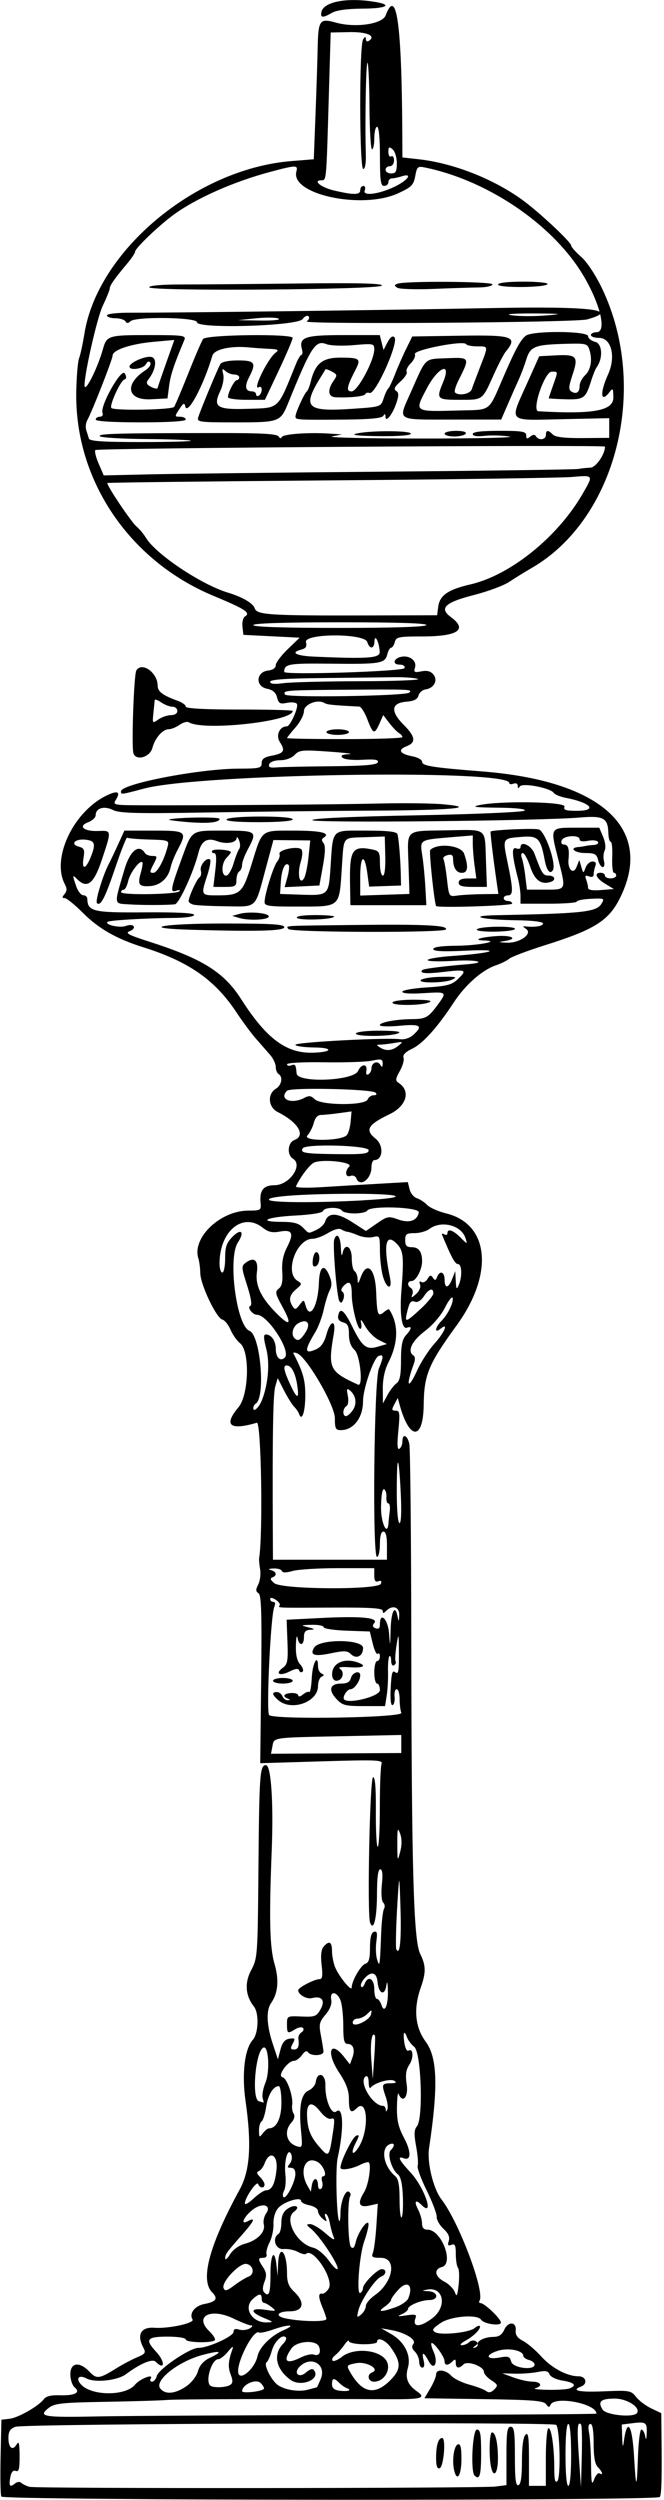 <?xml version="1.0" encoding="UTF-8"?>
<svg version="1.1" viewBox="0 0 221.25 832.5" xmlns="http://www.w3.org/2000/svg">
<path d="m0.419 831.3c-0.263-0.68-0.359-6.7-0.214-13.38l0.264-12.14 2.717-0.31c2.912-0.332 9.739-4.246 11.448-6.563 0.685-0.928 2.445-1.361 5.156-1.268 5.133 0.177 7.186-0.871 5.098-2.604-0.798-0.662-1.451-2.629-1.451-4.37 0-3.956 3.052-4.365 6.379-0.856 2.385 2.515 3.268 2.399 9.024-1.189 2.027-1.263 5.095-2.885 6.818-3.606 2.746-1.147 3.008-1.544 2.117-3.209-2.297-4.292-0.838-6.966 3.622-6.639 4.783 0.351 13.515-1.545 12.758-2.77-1.214-1.964 0.733-4.539 3.876-5.129 4.005-0.751 4.744-1.815 2.688-3.872-4.111-4.111-1.048-15.574 9.179-34.34 3.422-6.28 3.985-14.927 1.916-29.42-1.288-9.016-0.302-17.335 2.41-20.333 1.911-2.112 2.147-8.886 0.386-11.104-2.831-3.567-3.164-7.885-0.933-12.081 2.139-4.023 2.19-4.734 2.439-34.099 0.265-31.253 0.48-34.209 2.495-34.209 1.726 0 2.561 12.415 1.922 28.594-0.896 22.712-0.664 32.074 0.93 37.559 1.568 5.394 1.199 9.715-1.115 13.041-1.722 2.476-1.528 7.357 0.542 13.62l1.704 5.156 0.867-3.281c0.624-2.363 1.462-3.368 2.994-3.59 1.889-0.275 2.01-0.091 1.083 1.641-0.846 1.581-0.771 1.95 0.396 1.95 1.413 0 1.842-1.058 1.478-3.65-0.101-0.719 0.364-1.645 1.034-2.058 0.669-0.414 0.893-1.075 0.498-1.471-0.395-0.395-1.538-0.207-2.538 0.418-2.569 1.604-2.783 1.478-2.783-1.646 0-2.753 0.051-2.78 4.859-2.578 4.431 0.186 4.989-0.025 6.328-2.397 1.669-2.956 0.417-4.592-2.858-3.735-1.755 0.459-4.579-1.154-4.579-2.615 0-0.9 5.398-3.704 7.131-3.704 0.91 0 1.078-1.181 0.665-4.671-0.369-3.115-0.16-5.145 0.628-6.094 1.811-2.182 2.826-1.704 2.826 1.329 0 1.513 0.434 3.892 0.964 5.287 1.142 3.004 5.599 8.529 5.599 6.941 0-2.165 3.021-7.419 4.544-7.902 1.179-0.374 1.55-1.653 1.55-5.345 0-3.325 0.413-4.992 1.312-5.293 1.027-0.344 1.203 0.352 0.811 3.201-0.275 2.002-0.169 4.695 0.236 5.984 0.875 2.788 0.954 2.29 1.36-8.573 0.147-3.942 0.579-7.67 0.959-8.285 0.38-0.615 0.257-1.552-0.273-2.082-0.561-0.561-0.747-3.074-0.443-6.012 0.357-3.458 0.184-5.048-0.548-5.048-0.717 0-1.073 2.697-1.083 8.203-0.014 8.068-1.113 12.648-2.296 9.566-1.017-2.651-0.097-48.062 0.982-48.421 0.695-0.231 0.991 3.363 0.938 11.406-0.043 6.459 0.239 11.744 0.625 11.745 0.387 5.3e-4 0.703-5.871 0.703-13.047 0-7.177 0.257-13.718 0.571-14.537 0.515-1.343-1.433-1.428-19.926-0.872l-20.497 0.616 0.312-27.932c0.245-21.978 0.055-28.09-0.89-28.675-0.946-0.585-0.965-1.206-0.091-2.913 0.611-1.194 0.896-3.436 0.632-4.983-0.263-1.547-0.412-3.234-0.33-3.75 1.318-8.331 0.689-45.551-0.763-45.124-9.036 2.659-11.177 0.862-6.127-5.14 3.482-4.139 3.86-18.654 0.554-21.307-1.065-0.855-2.509-2.9-3.208-4.545s-1.933-3.164-2.744-3.376c-1.992-0.521-7.266-11.636-7.323-15.431-0.025-1.677-0.314-3.895-0.642-4.929-2.167-6.829 7.253-15.864 16.587-15.908 4.228-0.02 4.387-0.119 4.145-2.599-0.403-4.128 0.961-5.859 4.616-5.859 4.992 0 9.659-6.682 6.173-8.837-2.077-1.284-1.766-5.356 0.474-6.207 3.905-1.485 1.281-5.914-5.508-9.299-3.192-1.592-3.588-5.947-0.703-7.749 1.987-1.241 2.505-3.97 0.938-4.939-0.516-0.319-0.938-1.398-0.938-2.399s-0.825-2.769-1.833-3.929c-1.008-1.16-3.132-3.586-4.719-5.391s-4.557-5.812-6.601-8.906c-7.063-10.694-15.887-16.849-30.909-21.557-8.912-2.793-14.863-6.165-20.07-11.373-2.771-2.771-5.558-5.038-6.193-5.038-0.897 0-0.905-0.3-0.037-1.346 0.813-0.98 0.845-1.856 0.115-3.22-4.498-8.404 2.485-23.705 13.385-29.329 4.008-2.068 5.349-1.651 3.616 1.125-1.107 1.773-0.831 1.834 8.473 1.871 20.395 0.082 65.589-0.254 79.461-0.59 7.992-0.194 17.484-0.079 21.094 0.255 12.295 1.137 2.452 2.004-24.139 2.125-14.052 0.064-38.531 0.338-54.399 0.608-23.796 0.406-29.318 0.258-31.522-0.841-2.934-1.464-5.722-0.608-5.722 1.756 0 0.761-1.123 1.81-2.496 2.332-3.52 1.338-1.458 3.107 3.401 2.916 4.469-0.175 4.453-0.311 1.125 9.682-2.639 7.922-4.883 9.669-8.181 6.37-1.619-1.619-1.646-1.412-0.319 2.396 0.566 1.624 1.621 2.952 2.344 2.952s1.328 0.527 1.344 1.172c0.108 4.234 1.867 4.65 19.128 4.524 10.713-0.078 16.468 0.216 16.468 0.842 0 0.564-2.809 0.984-6.797 1.016-9.691 0.077-21.544 0.787-22.081 1.324-0.966 0.966 4.137 2.094 6.11 1.351 1.227-0.462 2.306-0.41 2.638 0.128 0.309 0.5-0.322 1.237-1.403 1.636-1.56 0.577-0.269 1.27 6.268 3.362 18.109 5.797 25.14 10.183 30.991 19.333 8.303 12.984 14.904 17.939 23.648 17.751 6.66-0.143 7.278-1.679 0.703-1.748-3.481-0.036-6.328-0.442-6.328-0.903 0-0.848 30.257-2.454 34.83-1.849 1.507 0.199 3.262-0.372 4.453-1.45 3.368-3.048 2.415-3.675-4.596-3.023-3.609 0.335-6.562 0.24-6.562-0.211 0-0.961 5.431-1.973 10.781-2.008 4.466-0.029 5.378-0.536 8.442-4.689 3.25-4.405 3.191-4.455-4.692-3.949-4.322 0.277-7.031 0.093-7.031-0.477 0-0.511 3.617-1.154 8.037-1.43 6.66-0.416 8.427-0.868 10.312-2.639 3.369-3.165 2.921-3.424-4.412-2.548-6.095 0.728-8.412 0.525-7.252-0.636 0.402-0.402 7.33-1.288 14.671-1.874 7.412-0.593 3.566-1.644-4.247-1.161-4.769 0.295-8.672 0.18-8.672-0.256 0-0.436 3.691-1.053 8.203-1.371 13.636-0.961 17.369-2.365 4.688-1.763-7.816 0.371-11.016 0.218-11.016-0.527 0-0.685 2.69-1.073 7.734-1.116 7.18-0.061 15.161-1.57 9.219-1.743-4.023-0.117-1.406-1.07 4.023-1.465 5.322-0.388 7.473 0.942 2.695 1.665-2.14 0.324-1.998 0.414 0.834 0.531 4.275 0.176 8.697-2.964 6.432-4.567-1.25-0.885-1.25-0.979 0-0.845 3.099 0.331 5.625-0.122 5.625-1.01 0-0.549-3.59-0.983-8.672-1.048-11.677-0.149-17.067-1.488-6.797-1.688 28.738-0.56 33.235-1.047 34.925-3.783 1.126-1.823 0.98-1.893-3.509-1.675-2.576 0.125-4.687 0.543-4.691 0.93-4e-3 0.387-4.226 0.703-9.382 0.703h-9.375l-6e-3 -2.578c-3e-3 -1.418-0.386-4.055-0.852-5.859-2-7.753-2.175-10.597-0.615-9.999 0.81 0.311 1.472 0.156 1.472-0.343 0-2.346 3.603-0.692 4.659 2.139 2.522 6.759 2.849 7.266 4.696 7.266 2.06 0 2.597 1.485 0.759 2.098-3.211 1.07-5.369-0.505-6.866-5.011-0.837-2.522-1.956-4.586-2.485-4.586-0.534 0-0.679 0.731-0.327 1.641 0.35 0.902 0.875 3.644 1.168 6.094l0.533 4.453h5.908c7.349 0 7.189 0.363 4.513-10.182-2.72-10.718-2.884-10.443 6.246-10.443h7.442l1.278 3.047c0.746 1.778 0.962 3.667 0.52 4.536-0.417 0.819-0.52 2.401-0.229 3.516s0.105 2.027-0.415 2.027c-0.52 0-1.21-1.055-1.533-2.344-0.504-2.009-1.121-2.344-4.32-2.344-3.459 0-5.478-1.73-2.326-1.992 0.773-0.065 1.828-0.223 2.344-0.352 0.516-0.129 1.806-0.287 2.868-0.352 1.062-0.065 1.678-0.525 1.37-1.024-0.308-0.499-1.81-0.657-3.337-0.352-1.76 0.352-2.776 0.169-2.776-0.499 0-1.594-5.338-1.279-5.964 0.352-0.329 0.857-2e-3 1.406 0.837 1.406 1.331 0 1.771 1.513 1.429 4.905-0.338 3.343 1.585 5.225 2.652 2.595l0.951-2.344 0.669 2.275c0.667 2.268 0.671 2.269 1.424 0.234 0.415-1.122 1.446-2.04 2.292-2.04 1.016 0 1.344 0.502 0.968 1.483-0.313 0.816-0.569 2.068-0.569 2.783 0 0.83-0.567 1.083-1.569 0.698-1.21-0.464-1.424-0.225-0.938 1.044 0.347 0.905 0.632 2.142 0.632 2.748 0 0.734 1.437 0.988 4.301 0.76l4.301-0.342-2.895-1.76c-3.082-1.875-3.809-3.663-1.488-3.663 0.773 0 1.406 0.422 1.406 0.938 0 0.516 0.844 0.938 1.875 0.938s1.875-0.422 1.875-0.938c0-0.516-0.342-0.938-0.76-0.938-0.418 0-0.668-2.32-0.556-5.156 0.113-2.836-0.114-5.156-0.503-5.156s-0.745-1.295-0.79-2.877c-0.145-5.086-1.599-5.876-9.558-5.197-13.215 1.127-89.083 1.865-89.083 0.866 0-0.599 12.653-1.182 34.922-1.609 19.543-0.375 35.314-1.057 35.812-1.551 0.557-0.551-2.784-0.922-8.906-0.989-7.76-0.085-9.017-0.269-6.047-0.883 7.168-1.483 28.87-1.081 28.255 0.523-0.435 1.134 0.363 1.406 4.118 1.406 7.058 0 4.716-2.687-3.787-4.344-1.801-0.351-3.567-1.086-3.925-1.633-1.081-1.652-10.463-3.435-11.284-2.144-0.494 0.777-0.697 0.725-0.708-0.183-8e-3 -0.743-0.599-1.048-1.421-0.733-0.773 0.297-1.406 0.194-1.406-0.228 0-4.665-102.95-3.106-121.62 1.842-7.843 2.079-7.752 2.067-7.752 0.935 0-2.485 26.098-7.523 39.141-7.556 7.043-0.018 7.734-0.183 7.734-1.852 0-1.353 0.861-1.994 3.292-2.45 4.129-0.775 4.67-1.641 2.803-4.492-1.484-2.265-0.168-5.288 2.304-5.288 1.119 0 3.984-6.428 3.334-7.48-0.305-0.493-1.783-0.651-3.285-0.35-2.344 0.469-2.815 0.213-3.321-1.804-0.415-1.653-1.421-2.516-3.39-2.91-3.921-0.784-3.624-5.574 0.374-6.034 1.605-0.185 2.578-0.858 2.578-1.785 0-0.818 1.793-3.216 3.984-5.328l3.984-3.84-18.75-0.938-0.309-2.711c-0.17-1.491 0.2-3.026 0.823-3.411 2.008-1.241 0.228-2.405-10.556-6.903-27.992-11.676-46.075-38.453-45.65-67.6 0.075-5.156 0.501-10.335 0.947-11.508 0.446-1.173 1.248-4.874 1.784-8.225 4.438-27.602 37.085-54.834 68.918-57.414l7.5-0.608 0.576-15c0.317-8.25 0.64-18.164 0.717-22.031 0.188-9.342 0.651-9.993 6.043-8.483 6.52 1.826 15.495 0.53 16.608-2.397 3.662-9.633 5.38 2.774 5.554 40.11l0.034 7.198 5.391 0.598c11.477 1.272 24.705 6.437 34.453 13.45 5.499 3.957 16.406 14.146 16.406 15.327 0 0.45 1.493 2.128 3.317 3.73 1.949 1.711 4.816 6.049 6.952 10.518 15.811 33.081 4.831 76.733-23.409 93.065-2.312 1.337-5.693 3.426-7.514 4.643s-7.048 3.167-11.617 4.336c-9.846 2.519-11.859 4.43-7.808 7.413 5.674 4.178 2.301 6.43-9.636 6.43-7.798 0-8.632 0.172-9.077 1.875-0.27 1.031-0.817 1.875-1.217 1.875-0.4 0-0.979 1.004-1.287 2.232-0.761 3.033-2.279 3.28-18.924 3.09-14.07-0.161-15.407 0.077-15.407 2.742 0 1.105 39.707-0.151 40.079-1.267 0.232-0.697-0.433-1.172-1.641-1.172-2.649 0-1.948-2.243 0.828-2.65 2.752-0.404 4.983 1.524 4.29 3.708-0.47 1.481-0.161 1.653 2.141 1.193 1.869-0.374 3.087-0.06 3.99 1.028 1.608 1.938 0.254 4.553-2.576 4.977-1.055 0.158-2.125 1.079-2.378 2.047-0.33 1.263-1.481 1.843-4.08 2.057-5.029 0.413-5.341 3.201-0.861 7.681 3.95 3.95 4.207 5.925 0.935 7.169-3.04 1.156-2.221 2.543 1.964 3.328 1.787 0.335 3.248 1.156 3.248 1.823 0 1.367 3.313 1.897 20.156 3.228 38.85 3.07 56.447 18.439 46.498 40.613-3.969 8.847-8.324 11.764-25.764 17.261-5.732 1.807-11.055 3.817-11.829 4.466-0.773 0.65-2.773 1.639-4.443 2.199-4.564 1.53-10.204 6.483-14.027 12.317-5.513 8.413-10.35 13.789-13.94 15.493-2.2 1.044-3.178 2.055-2.84 2.935 0.283 0.739-0.269 2.74-1.229 4.448-1.479 2.633-1.542 3.236-0.412 3.97 4.122 2.678 2.676 7.691-3.01 10.43-7.295 3.514-8.289 5.25-4.662 8.145 2.782 2.22 2.495 7.135-0.417 7.135-0.527 0-0.958 1.085-0.958 2.411 0 3.906-3.852 6.744-5.021 3.699-0.304-0.791-1.155-1.152-1.975-0.837-1.68 0.645-1.975-1.551-0.419-3.108 1.55-1.55-9.616-2.669-11.969-1.199-1.521 0.95-4.447 4.898-5.782 7.802-0.202 0.439 3.585 0.553 8.415 0.251s13.299-0.805 18.82-1.121l10.038-0.573 0.602 2.398c0.331 1.319 1.418 2.657 2.415 2.973 0.997 0.317 2.538 1.324 3.422 2.239 0.885 0.915 3.718 2.177 6.296 2.806 14.451 3.524 16.028 20.136 3.542 37.303-9.392 12.913-10.859 16.453-10.981 26.503-0.144 11.843-4.738 11.853-7.996 0.016l-0.645-2.344-1.133 2.109c-0.965 1.797-0.902 2.109 0.427 2.109 1.371 0 1.481 0.81 0.904 6.659-0.458 4.644-0.352 6.471 0.348 6.038 0.552-0.341 1.004-1.439 1.004-2.44 0-2.756 1.648-2.177 2.304 0.811 0.318 1.447 0.612 30.661 0.654 64.922 0.094 76.856 0.762 100.47 2.965 104.89 1.943 3.896 1.978 6.19 0.171 11.311-2.448 6.938-1.88 13.14 1.641 17.906 3.93 5.321 4.237 14.842 1.144 35.531-0.715 4.784 1.401 13.487 4.145 17.043 5.824 7.549 14.532 30.712 12.676 33.716-0.273 0.442-0.126 0.804 0.327 0.804 1.329 0 6.787 5.216 6.787 6.486 0 1.292-5.692 0.469-6.603-0.955-1.219-1.904-10.147-1.171-13.47 1.106-2.728 1.869-3.026 2.384-1.786 3.078 1.933 1.082 11.276 0.115 13.04-1.35 0.75-0.623 1.53-0.966 1.734-0.763 0.699 0.699-1.826 3.352-4.633 4.867-1.547 0.835-2.159 1.535-1.359 1.556 0.799 0.021 1.923-0.432 2.496-1.006 0.574-0.574 1.547-0.732 2.163-0.352 0.846 0.523 0.808 0.91-0.153 1.583-0.865 0.606-0.897 0.794-0.1 0.586 0.645-0.168 1.066-0.638 0.938-1.043-0.375-1.18 2.355-2.514 5.176-2.53 1.865-0.01 2.905-0.687 3.683-2.395 1.322-2.902 4.131-2.686 3.811 0.293-0.153 1.428 0.582 2.469 2.414 3.417 1.449 0.749 4.175 3.067 6.058 5.151 3.556 3.936 8.647 6.645 12.488 6.645 2.501 0 3.112 2.533 0.823 3.411-3.517 1.349-0.682 1.948 7.577 1.599 8.588-0.363 9.061-0.28 10.756 1.874 0.975 1.24 3.261 2.96 5.08 3.823l3.307 1.569 0.085 8.159c0.147 14.124-7e-3 19.174-0.601 19.77-1.302 1.303-218.88 1.152-219.38-0.152zm164.82-3.281 3.516-0.448v-9.724c0-8.018 0.247-9.724 1.406-9.724 1.161 0 1.406 1.727 1.406 9.922 0 7.521 0.284 9.827 1.172 9.531 0.809-0.27 1.172-2.745 1.172-7.998 0-4.834 0.427-8.035 1.172-8.781 0.938-0.94 1.172 0.643 1.172 7.919v9.094h5.625v-9.32c0-5.126 0.366-9.546 0.813-9.822 0.981-0.606 2 6.202 2 13.366 0 3.8 0.28 4.933 1.034 4.179 1.186-1.186 0.838-17.472-0.4-18.708-1.09-1.07-177.34-0.45-180.22 0.64-1.726 0.66-2.297 1.57-2.297 3.66 0 3.357 1.398 4.489 2.726 2.208 0.744-1.279 0.973-0.398 0.995 3.831 0.022 4.323-0.25 5.384-1.281 4.988-0.865-0.332-1.473 0.35-1.792 2.009-0.58 3.018-0.181 3.6 1.508 2.199 0.732-0.607 1.629-0.702 2.132-0.225 0.478 0.453 1.712 1.047 2.743 1.32 2.322 0.614 150.53 0.514 155.39-0.105zm-13.87-5.197c-0.832-3.315-0.134-8.403 1.214-8.846 0.843-0.277 1.172 1.071 1.172 4.794 0 5.453-1.426 7.875-2.385 4.051zm6.76 1.551c-1.397-1.397-0.687-15.312 0.781-15.312 1.14 0 1.406 1.51 1.406 7.969 0 7.314-0.509 9.022-2.188 7.344zm5.588-2.432c-0.87-3.23-0.7-11.94 0.23-11.94 1.165 0 1.956 3.46 1.972 8.617 0.014 4.752-1.3 6.728-2.212 3.326zm-18.41-3.35c0-4.278 0.735-6.717 2.024-6.717 1.336 0 0.522 9.63-0.852 10.083-0.807 0.266-1.172-0.783-1.172-3.365zm45-1.092c0-6.25-0.369-10.312-0.938-10.312s-0.938 4.062-0.938 10.312c0 6.25 0.369 10.312 0.938 10.312s0.938-4.062 0.938-10.312zm3.314-10.123c-1.232-1.232-1.394 1.112-0.737 10.671l0.704 10.234 0.267-10.201c0.147-5.611 0.042-10.427-0.234-10.703zm6.141 16.267c1.357 0.839 0.997-0.512-0.549-2.058-0.979-0.979-1.406-3.378-1.406-7.902 0-4.186-0.375-6.495-1.055-6.495-0.681 0-0.847 1.037-0.469 2.93 0.322 1.611 0.619 6.357 0.66 10.547 0.061 6.252 0.243 7.154 1.018 5.033 0.519-1.421 1.329-2.345 1.801-2.054zm13.951-14.581c0.461 0 1.021 0.949 1.245 2.109 0.3 1.555 0.44 1.323 0.534-0.882 0.154-3.606-0.275-3.904-4.794-3.338l-3.516 0.441 0.14 4.351c0.097 3.016 0.254 3.488 0.509 1.538 1.105-8.432 2.807-6.111 3.438 4.688 0.653 11.172 0.931 11.222 1.299 0.234 0.169-5.027 0.684-9.141 1.145-9.141zm-89.266-4.853c40.863-0.066 74.297-0.267 74.297-0.446 0-3.367-14.051-6.03-15.319-2.904-0.358 0.881-0.717 0.823-1.449-0.234-0.802-1.159-4.458-1.457-20.758-1.694l-19.784-0.288 1.936-3.282c1.065-1.805 1.936-3.89 1.936-4.634 0-1.931 3.17-1.672 5.058 0.414 0.879 0.971 3.581 2.303 6.005 2.958 2.423 0.655 4.955 1.617 5.625 2.138 0.856 0.664 1.656 0.509 2.686-0.522 1.332-1.332 1.241-1.616-0.985-3.074-1.349-0.884-2.452-2.14-2.452-2.791 0-1.819-5.47-3.818-6.802-2.485-1.535 1.535-2.573 1.325-2.573-0.521 0-1.24-0.25-1.344-1.125-0.469-1.492 1.492-2.625 1.425-2.625-0.155 0-1.444-3.748-6.535-4.361-5.922-0.218 0.218 0.096 1.479 0.699 2.802 1.674 3.674 0.208 6.638-1.597 3.228-1.7-3.213-2.463-3.319-1.689-0.234 0.362 1.444 0.189 2.344-0.451 2.344-0.572 0-1.039-0.874-1.039-1.942s-0.647-2.589-1.439-3.381c-0.987-0.987-1.145-1.792-0.504-2.564 1.159-1.396-2.654-3.772-7.432-4.631l-3.281-0.59 3.398 1.983c4.426 2.583 6.656 7.122 5.493 11.178-0.976 3.403-0.11 5.657 3.013 7.845 3.101 2.172 1.63 2.661-7.885 2.619-34.885-0.153-72.133-0.031-75.269 0.247-2.062 0.183-11.304 0.463-20.537 0.623-14.642 0.254-17.069 0.513-18.993 2.026-3.697 2.908-1.962 3.211 16.301 2.838 9.682-0.198 51.038-0.414 91.901-0.48zm87.844-0.697c1.148-1.857-3.389-4.763-7.435-4.763-4.671 0-5.757 0.969-4.086 3.645 1.185 1.898 10.481 2.8 11.52 1.118zm-167.28-9.41c1.573-1.932 6.293-3.765 5.218-2.027-0.353 0.571-0.155 1.038 0.439 1.038s1.301-0.841 1.569-1.869c0.612-2.341 11.005-9.38 13.849-9.38 3.29 0 11.737-3.846 11.737-5.344 0-0.913 0.595-1.155 1.856-0.755 1.021 0.324 2.603 0.154 3.516-0.377 0.918-0.535 1.134-0.979 0.483-0.995-0.647-0.016-3.286-1.046-5.864-2.29-7.646-3.689-13.248-0.77-8.076 4.208 1.271 1.223 2.109 2.551 1.862 2.951-0.667 1.079-9.714 0.882-9.714-0.21 0-0.529-2.656-0.938-6.094-0.938-6.903 0-7.588 0.926-3.75 5.068 3.083 3.327 2.922 6.385-0.174 3.29-1.099-1.099-5.047 0.56-9.934 4.173-2.847 2.105-10.302 2.898-13.115 1.395-2.536-1.355-3.712-0.016-1.794 2.043 3.584 3.847 14.859 3.86 17.985 0.021zm16.941 0.634c1.837-1.238 3.512-3.371 4.01-5.107 0.588-2.05 1.865-3.46 4.091-4.516 4.464-2.118 3.476-2.494-2.45-0.931-8.252 2.177-16.359 8.617-14.169 11.257 1.681 2.025 4.859 1.763 8.518-0.703zm25.944 0.805c0.255-0.255-0.213-1.141-1.04-1.969-1.545-1.545-6.109 0.454-6.189 2.71-0.029 0.814 6.326 0.162 7.23-0.741zm17.695-0.54c0.07 0 0.651-1.266 1.292-2.813 2-4.829-3.237-7.879-7.025-4.091-2.234 2.234-0.196 4.04 2.157 1.911 0.956-0.866 2.021-1.292 2.366-0.947 3.023 3.023-3.951 6.142-7.636 3.416-4.875-3.607-5.838-8.554-2.345-12.046 0.801-0.801 1.175-1.738 0.831-2.082-1.177-1.177-3.802 1.377-4.689 4.562-0.488 1.751-1.269 3.444-1.736 3.762-0.989 0.674 1.327 5.548 3.49 7.343 2.163 1.795 7.151 2.641 10.362 1.757 1.54-0.42 2.86-0.77 2.93-0.77zm9.947 0.257c-0.654-0.233-1.784-1.019-2.511-1.747-1.788-1.788-2.394-1.664-2.394 0.49 0 1.276 0.764 1.907 2.578 2.13 2.804 0.345 4.236-0.192 2.327-0.873zm14.507-2.607c3.657-3.657 3.689-5.98 0.149-10.952-1.777-2.496-4.561-3.598-4.561-1.806 0 0.456-2.109 0.797-4.688 0.758-2.578-0.039-4.688-0.506-4.688-1.038 0-0.532-0.719 0.076-1.598 1.351s-2.249 2.811-3.045 3.413c-0.796 0.602-1.154 1.389-0.796 1.748 0.359 0.359 1.786-0.24 3.172-1.33 3.913-3.078 12.273-2.391 14.674 1.205 1.884 2.822-0.554 7.125-4.037 7.125-1.998 0-2.492-2.403-0.636-3.091 2.803-1.039-1.823-3.734-5.293-3.083-3.125 0.586-3.27 0.764-2.191 2.698 4.064 7.282 8.314 8.224 13.537 3.001zm59.73 2.719c2.532-0.972 1.644-1.978-2.303-2.609-2.136-0.342-4.032-1.246-4.35-2.075-0.439-1.145-1.31-1.321-3.949-0.795-1.862 0.371-5.283 0.623-7.604 0.561l-4.219-0.113 3.75 1.38c2.062 0.759 4.91 1.386 6.328 1.394 2.861 0.016 3.503 1.51 0.938 2.18-0.902 0.236 0.962 0.478 4.142 0.537 3.18 0.06 6.45-0.147 7.266-0.46zm-113.09-1.17c0.93-0.59 0.972-1.387 0.182-3.465-0.967-2.543-0.823-4.497 0.627-8.544 0.38-1.059-0.189-0.73-1.47 0.85-1.149 1.418-2.624 2.578-3.277 2.578-2.165 0-4.388 7.101-2.739 8.75 0.868 0.868 5.215 0.757 6.677-0.17zm9.104-9.517c0.686-3.123 4.518-6.917 8.906-8.818 4.253-1.842 1.424-1.914-3.732-0.095-2.182 0.77-4.278 1.208-4.656 0.974-1.895-1.171-7.73 10.325-6.884 13.561 0.688 2.631 5.484-1.605 6.366-5.623zm92.344 2.725c0-0.564-0.844-1.246-1.875-1.516-1.031-0.27-1.875-0.873-1.875-1.342 0-1.864-5.073-2.846-8.641-1.672-4.28 1.409-3.686 3.029 0.803 2.187 2.809-0.527 3.339-0.334 3.786 1.377 0.565 2.161 7.802 3.056 7.802 0.965zm-77.921-2.342c1.646-0.821 3.596-1.261 4.333-0.978 1.667 0.64 2.53-0.626 1.772-2.6-0.922-2.403-7.419-1.985-9.225 0.593-2.975 4.248-1.753 5.417 3.12 2.986zm43.848-13.086c5.014-3.825 3.784-10.582-1.735-9.527-1.916 0.366-1.869 0.427 0.417 0.541 3.313 0.164 3.576 2.94 0.278 2.94-2.733 0-7.075 1.837-7.075 2.993 0 0.449-0.949 1.233-2.109 1.742-1.672 0.733-1.355 0.81 1.532 0.372 2.961-0.449 3.542-0.294 3.111 0.829-1.231 3.207 1.45 3.26 5.581 0.11zm-56.162-0.101c-4.771-1.979-4.517-3.447 0.469-2.704 3.71 0.553 3.859 0.494 2.165-0.855-1.001-0.797-2.161-1.449-2.578-1.449-0.417 0-0.758-0.633-0.758-1.406 0-1.82-0.847-1.778-2.973 0.145-3.24 2.933-0.312 7.867 4.614 7.775 2.435-0.046 2.383-0.129-0.938-1.506zm20.857 0.353c9.4e-4 -0.403-0.565-2.091-1.258-3.75-1.449-3.469-1.492-4.973-0.131-4.66 0.524 0.12 1.495-0.651 2.159-1.714 1.894-3.033-5.249-13.88-7.595-11.533-0.281 0.281-1.497-0.026-2.701-0.683-1.204-0.657-3.35-1.081-4.768-0.943-2.666 0.261-3.931-3.63-1.641-5.045 0.516-0.319 0.938-2.007 0.938-3.752 0-2.19 0.628-3.613 2.028-4.593 2.482-1.738 4.594-0.796 2.177 0.971-3.438 2.514 0.888 10.658 6.35 11.956 1.523 0.362 3.74 2.207 5.391 4.485 1.542 2.129 2.804 3.222 2.804 2.429 0-1.81-6.125-10.95-8.789-13.116-1.704-1.385-1.759-1.623-0.384-1.641 0.884-0.011 3.18 1.35 5.101 3.026 2.624 2.289 3.299 2.581 2.712 1.172-0.429-1.031-0.98-3.04-1.224-4.465-0.244-1.424-0.813-2.817-1.263-3.096-0.45-0.278-0.534 0.254-0.185 1.183 0.557 1.484 0.442 1.533-0.948 0.403-0.87-0.708-1.582-1.878-1.582-2.602s-1.266-1.568-2.812-1.877c-1.547-0.309-2.812-0.965-2.812-1.457 0-1.547-5.883 0.307-7.659 2.414-1.009 1.197-1.626 3.31-1.541 5.278 0.078 1.805-0.504 4.547-1.294 6.094-0.79 1.547-1.248 3.34-1.018 3.984 0.23 0.645-0.25 1.172-1.066 1.172-1.845 0-1.852 0.442-0.053 3.188 1.118 1.706 1.213 2.758 0.434 4.807-0.678 1.784-0.691 2.929-0.041 3.58 1.586 1.586 2.043 0.174 2.043-6.321 0-6.632 1.403-8.498 2.012-2.676l0.368 3.516 0.158-3.984c0.279-7.051 2.97-4.369 2.97 2.96 0 3.032 0.558 4.503 2.344 6.181 3.818 3.587 3.181 6.562-1.406 6.562-4.024 0-5.117 1.536-1.641 2.307 5.162 1.145 13.823 1.296 13.826 0.241zm13.143-4.303c9e-3 -0.839 1.351-2.458 2.981-3.598 6.185-4.322 7.493-12.459 2.003-12.459-2.805 0-3.219-0.257-2.639-1.641 0.378-0.902 0.902-4.956 1.164-9.008l0.477-7.368-2.939 0.645c-3.349 0.736-3.919-0.812-1.642-4.458 1.61-2.55 2.63-10.03 1.37-10.03-0.5 0-1.621 0.364-2.489 0.808-2.943 1.506-6.735 2.083-6.735 1.024 0-2.099 3.976-10.156 5.254-10.646 1.091-0.419 1.063 7e-3 -0.156 2.364-1.795 3.471-1.138 4.684 0.873 1.61 3.685-5.633 3.173-16.866-0.596-13.096-1.898 1.898-2.562 1.136-2.562-2.944 0-3.014-0.823-5.256-3.325-9.054-4.377-6.646-2.916-10.984 1.716-5.095l1.943 2.47 0.804-2.174c0.992-2.682 0.326-4.64-1.578-4.64-1.141 0-1.436-1.24-1.436-6.033 0-3.318-0.411-7.115-0.914-8.438-1.171-3.079-3.677-3.261-3.097-0.225 0.269 1.406-0.411 3.163-1.917 4.952-2.081 2.473-2.246 3.226-1.525 6.961 0.444 2.304 0.827 4.716 0.849 5.361 0.05 1.43-4.29 1.569-5.158 0.166-0.389-0.629-1.132-0.278-1.984 0.938-0.749 1.069-1.94 1.944-2.647 1.944-2.104 0-5.712 5.083-3.873 5.456 1.53 0.31 3.688 6.566 3.228 9.362-0.144 0.874 0.086 2.143 0.51 2.82 0.471 0.751 0.187 1.877-0.727 2.886-2.632 2.909-1.733 6.838 1.818 7.944 1.818 0.566 1.883 0.316 1.352-5.232-0.772-8.074 0.029-12.244 2.567-13.362 1.135-0.5 2.186-1.761 2.336-2.803 0.539-3.748 3.325-2.808 3.223 1.088-0.125 4.819 2.039 10.023 3.622 8.709 2.378-1.974 2.614 5.856 0.466 15.441-0.787 3.512-0.364 20.15 0.535 21.049 0.217 0.217 0.394-0.914 0.394-2.513 0-3.828 1.622-7.984 2.826-7.24 0.525 0.324 0.708 0.988 0.408 1.475-0.985 1.594-0.76 15.897 0.267 16.923 0.705 0.705 1.173 0.214 1.596-1.673 0.747-3.332 4.226-8.101 4.258-5.835 0.011 0.838-0.633 3.369-1.433 5.625-1.656 4.674-2.667 18.036-1.3 17.191 0.483-0.299 0.879-1.023 0.879-1.609 0-1.498 4.784-6.324 6.269-6.324 1.701 0 1.55 1.812-0.208 2.486-1.942 0.745-6.729 7.827-7.569 11.198-0.613 2.462-0.529 2.599 0.884 1.435 0.859-0.708 1.569-1.973 1.578-2.812zm9.779 0.439c2.036-0.709 4.01-2.073 4.387-3.033 1.732-4.406-0.295-6.122-3.344-2.832-1.32 1.425-2.4 2.939-2.4 3.365 0 0.426-0.949 1.437-2.109 2.246-2.632 1.836-1.349 1.929 3.467 0.253zm20.93-13.168c-0.399-0.49-0.725-2.539-0.725-4.553 0-2.939-0.29-3.551-1.468-3.1-1.125 0.432-1.33 0.129-0.878-1.295 0.409-1.288-0.134-2.53-1.768-4.044-1.297-1.202-2.313-3-2.257-3.995 0.055-0.995-1.452-4.959-3.35-8.808s-3.243-7.539-2.99-8.199c0.253-0.66 0.026-3.552-0.506-6.427-0.751-4.065-0.694-5.555 0.259-6.704 2.167-2.611 1.439-24.57-0.876-26.44-1.008-0.815-2.115-2.28-2.46-3.256-0.915-2.592-1.369-1.505-0.835 2 0.254 1.671 0.84 2.804 1.302 2.519 1.628-1.006 1.886 2.291 0.362 4.618-1.163 1.775-1.386 3.413-0.902 6.638 0.628 4.188-1.347 6.462-2.7 3.109-0.26-0.645-0.506 1.363-0.547 4.461-0.057 4.348 0.476 6.665 2.338 10.163 2.467 4.634 2.432 7.794-0.076 6.832-2.291-0.879-1.593 0.576 2.271 4.736 4.668 5.026 8.114 15.265 3.627 10.778-1.948-1.948-2.542-1.193-1.153 1.469 0.74 1.418 1.347 3.527 1.351 4.688 4e-3 1.464 0.565 2.109 1.833 2.109 4.648 0 8.963 11.354 4.735 12.459-2.739 0.716-2.29 3.216 0.871 4.85 1.51 0.781 3.086 2.374 3.501 3.54 0.615 1.726 0.849 1.25 1.26-2.568 0.278-2.578 0.179-5.088-0.22-5.578zm-69.797 2.934c2.165-0.799 1.681-3.781-0.689-4.237-2.244-0.432-8.394 6.045-7.63 8.037 0.441 1.149 1.073 0.992 3.572-0.886 1.67-1.255 3.806-2.566 4.747-2.913zm-1.146-10.96c4.128-1.112 6.881-3.96 6.23-6.448-0.265-1.015 0.098-2.673 0.807-3.686 1.769-2.526-0.877-3.59-3.939-1.583-3.056 2.002-5.092 5.764-2.316 4.278 2.904-1.554 2.377-0.268-1.863 4.545-5.223 5.929-5.57 6.417-5.541 7.8 0.014 0.666 0.752 0.039 1.64-1.393 0.98-1.581 2.938-2.961 4.982-3.512zm52.578-15.735c-0.17-4.13-0.724-6.631-1.621-7.318-2.133-1.635-3.679-6.849-2.408-8.121 1.487-1.487 1.309-2.593-0.317-1.969-3.18 1.22-2.153 7.352 1.778 10.614 1.078 0.895 1.468 2.972 1.468 7.822 0 3.632 0.306 6.298 0.679 5.925 0.374-0.374 0.563-3.502 0.42-6.953zm-45.642-2.04c1.948 0 3.022-2.071 3.528-6.797 0.542-5.066-2.261-6.634-3.944-2.208-0.47 1.235-1.359 2.414-1.977 2.62-0.79 0.263-0.669 0.829 0.408 1.906 0.842 0.843 1.532 1.984 1.532 2.536 0 1.393-1.629 1.264-2.122-0.167-0.426-1.239-4.431 4.601-4.437 6.47-2e-3 0.594 1.307-0.145 2.908-1.641s3.448-2.72 4.104-2.72zm9.82-5.391c0.025-1.337-0.518-2.109-1.482-2.109-1.24 0-1.307-0.258-0.364-1.394 0.643-0.775 0.861-2.128 0.49-3.047-1.078-2.669-2.494 2.099-1.972 6.641 0.238 2.076 0.054 4.484-0.41 5.352-0.464 0.867-0.562 1.86-0.216 2.205 0.858 0.858 3.906-5.037 3.955-7.647zm6.667 1.641c0.48 0 0.872 0.869 0.872 1.93 0 1.099 0.42 1.671 0.976 1.327 0.537-0.332 0.719-1.411 0.406-2.399-0.314-0.988-0.159-1.796 0.343-1.796 1.533 0 0.036-3.746-1.914-4.789-4.021-2.152-6.159 2.895-3.346 7.898l1.151 2.048 0.32-2.109c0.176-1.16 0.713-2.109 1.192-2.109zm5.946-16.182c0.547-3.645 0.425-4.335-0.686-3.909-0.81 0.311-2.288-0.681-3.693-2.477-2.736-3.496-4.484-2.976-4.351 1.295 0.146 4.664 1.093 7.093 4.123 10.567 3.188 3.655 3.248 3.583 4.607-5.476zm-21.449-0.7c2.554 0 4.189-3.351 4.189-8.583 0-3.014-0.392-5.48-0.871-5.48-1.856 0-3.617 2.901-4.226 6.963-0.35 2.334-1.034 4.489-1.52 4.789-0.486 0.3-0.87 1.681-0.854 3.069 0.027 2.298 0.141 2.376 1.275 0.882 0.685-0.902 1.588-1.641 2.006-1.641zm38.961-10.472c-1.452-4.166-1.329-4.526 1.556-4.542 1.8-0.01 2.195-0.257 1.308-0.819-1.364-0.865-6.691 0.654-7.856 2.24-0.379 0.516-0.695-0.248-0.703-1.696-8e-3 -1.514-0.413-2.387-0.952-2.054-2.61 1.613 2.174 9.844 5.721 9.844 0.463 0 0.874 0.527 0.915 1.172 0.058 0.916 0.179 0.912 0.554-0.02 0.264-0.655 0.019-2.511-0.543-4.124zm-41.026 0.302c-0.249-0.953 0.167-3.216 0.924-5.029 1.528-3.657 1.083-12.291-0.605-11.729-2.68 0.893-4.107 17.196-1.566 17.89 0.773 0.211 1.472 0.433 1.553 0.492 0.081 0.06-0.057-0.671-0.306-1.624zm37.416-20.7c-0.999-1.624-1.623 2.433-1.216 7.906l0.488 6.562 0.489-7.031c0.269-3.867 0.376-7.214 0.239-7.438zm-1.29-7.178c0.314-1.552 0.235-1.558-1.239-0.083-0.866 0.866-2.318 1.574-3.226 1.574-0.908 0-1.652 0.583-1.652 1.295 0 1.946 5.683-0.642 6.117-2.786zm5.603-7.884c-0.085-2.85-0.255-3.365-0.522-1.585-0.522 3.472-2.523 2.737-2.898-1.065-0.203-2.057-0.785-2.975-1.884-2.975-1.637 0-4.447 3.532-3.534 4.444 0.281 0.281 0.778-0.182 1.103-1.029 1.106-2.881 3.203-1.742 3.203 1.741 0 1.805 0.393 3.281 0.874 3.281 0.481 0 1.16 0.899 1.509 1.999 0.992 3.126 2.299 0.2 2.15-4.811zm4.244-25.554c-0.137-5.797-0.343-10.751-0.458-11.008-0.115-0.258-0.474 4.594-0.797 10.781-0.323 6.188-0.408 11.611-0.187 12.053 1.109 2.222 1.667-2.351 1.443-11.826zm-0.178-26.685c-0.809-2.218-0.947-1.701-0.927 3.489 0.022 5.763 0.073 5.904 0.95 2.604 0.618-2.325 0.61-4.358-0.023-6.094zm0.402-29.831v-3.005l-20.203 0.419c-23.199 0.481-22.157 0.323-22.755 3.449l-0.456 2.384 43.414-0.241v-3.005zm7e-3 -10.35c-0.313-0.816-0.569-2.925-0.569-4.688s-0.438-3.205-0.973-3.205c-0.535 0-0.852 1.116-0.703 2.48 0.148 1.364-0.152 2.631-0.668 2.815-0.584 0.208-0.818-1.984-0.621-5.808 0.255-4.946 0.556-5.944 1.549-5.12 1.001 0.83 1.223-0.35 1.182-6.281-0.048-6.939-0.087-7.073-0.793-2.676-0.408 2.545-0.548 4.942-0.311 5.326 0.237 0.384 3e-3 0.963-0.521 1.287-0.536 0.332-0.953-0.323-0.953-1.498 0-1.148-0.265-1.822-0.588-1.498-0.324 0.324-0.532 2.609-0.463 5.078 0.069 2.469-0.125 6.072-0.432 8.005l-0.557 3.516h-6.994c-6.313 0-7.212-0.235-9.235-2.418-2.773-2.992-2.123-5.082 1.581-5.082 2.011 0 2.938-0.528 3.29-1.875 0.504-1.929 3.084-2.662 3.084-0.876 0 1.848-1.93 4.626-3.214 4.626-1.194 0-2.856 2.68-2.119 3.417 1.594 1.594 11.895-1.075 11.895-3.082 0-1.216-0.422-2.21-0.938-2.21s-0.938-1.688-0.938-3.75 0.422-3.75 0.938-3.75 0.938-0.703 0.938-1.562-0.314-1.249-0.698-0.865c-0.384 0.384-1.141-1.128-1.683-3.359l-0.985-4.057-7.692-0.272c-4.231-0.15-7.692-0.677-7.692-1.172 0-0.495-1.793-0.85-3.984-0.789-3.739 0.104-3.811 0.155-1.172 0.827 2.274 0.579 2.409 0.737 0.703 0.827-1.595 0.084-2.109 0.682-2.109 2.455 0 2.917-1.601 3.092-2.151 0.234-0.223-1.16-0.464-0.033-0.534 2.504-0.087 3.127 0.374 5.168 1.429 6.334 0.856 0.946 1.22 2.034 0.809 2.418-0.411 0.384-0.922 0.213-1.134-0.379-0.277-0.771-1.189-0.676-3.211 0.332-3.296 1.644-4.963 0.745-2.269-1.224 1.606-1.174 1.806-2.285 1.564-8.681l-0.278-7.335 11.609-0.588c13.287-0.673 19.102-0.107 17.592 1.713-0.698 0.841-0.569 1.327 0.457 1.721 0.983 0.377 1.43-0.028 1.43-1.297 0-4.467 2.723-1.729 3.059 3.076 0.323 4.611 0.355 4.522 0.518-1.406 0.168-6.123 1.494-8.53 2.324-4.219 0.348 1.809 0.424 1.742 0.534-0.469 0.139-2.801-2.235-3.59-4.372-1.453-0.875 0.875-1.125 0.867-1.125-0.038 0-0.884-3.883-1.144-16.172-1.085-19.949 0.096-18.718 0.147-18.163-0.752 0.255-0.412-0.353-1.26-1.351-1.883-1.092-0.7-1.811-0.78-1.811-0.21 0 0.52 0.467 0.945 1.038 0.945 0.634 0 0.761 0.638 0.327 1.641-1.188 2.742-2.715 34.434-1.735 36.019 1.012 1.637 44.695 0.939 44.064-0.705zm-40.991-4.237c-2.097-1.819-2.249-2.718-0.46-2.718 0.718 0 1.549 0.633 1.846 1.406 0.297 0.773 1.08 1.373 1.741 1.332 0.941-0.058 0.947-0.176 0.029-0.547-1.923-0.776-1.332-1.714 1.173-1.858 1.289-0.074 2.343 0.294 2.343 0.818 0 0.524 0.698 0.374 1.55-0.334 0.853-0.708 1.802-1.076 2.109-0.818 0.307 0.258 0.686-1.957 0.84-4.922 0.252-4.837 2.063-7.991 2.063-3.594 0 0.988 0.527 2.043 1.172 2.344 0.938 0.437 0.938 0.656 0 1.094-0.645 0.301-1.172 1.697-1.172 3.102 0 5.337-8.866 8.482-13.234 4.694zm-1.761-6.47c0-0.516 1.477-0.938 3.281-0.938 1.805 0 3.281 0.422 3.281 0.938 0 0.516-1.477 0.938-3.281 0.938-1.805 0-3.281-0.422-3.281-0.938zm19.688-2.156c0-3.819 4.162-5.628 8.83-3.837 2.838 1.089 1.454 1.786-2.97 1.496-3.04-0.199-4.038-8e-3 -3.145 0.602 1.608 1.099 0.69 3.896-1.279 3.896-0.873 0-1.436-0.845-1.436-2.156zm6.217-6.761c-1.11-1.11-2.224-1.151-6.559-0.242-5.611 1.177-7.215 0.634-5.62-1.902 1.851-2.943 16.274-2.818 16.274 0.141 0 2.75-2.248 3.85-4.095 2.003zm10.03-23.38c0.348-0.908 0.071-1.186-0.837-0.837-0.972 0.373-1.359-0.174-1.359-1.923v-2.444h-11.959c-6.578 0-13.433 0.423-15.234 0.939-2.187 0.627-3.378 0.627-3.588 0-0.172-0.517-1.438-0.89-2.813-0.83-1.588 0.069-1.901 0.265-0.859 0.537 1.909 0.499 2.16 1.815 0.469 2.449-0.812 0.304-0.596 0.895 0.703 1.923 2.669 2.113 34.673 2.28 35.477 0.185zm2.03-12.707c0.01-3.14-0.38-4.68-1.17-4.68-0.772 0-1.179 1.456-1.179 4.219 0 2.32-0.435 4.219-0.967 4.219-1.58 0-1.001-58.712 0.619-62.693 1.631-4.011 1.619-4.876-0.06-4.232-1.683 0.646-5.216 10.899-5.216 15.137 0 5.372-3.143 9.512-7.266 9.57-1.861 0.026-2.11-0.439-2.111-3.955-9.3e-4 -4.311-9.379-20.41-12.611-21.65-0.851-0.327-1.386-0.282-1.188 0.098 3.208 6.174 3.954 8.824 3.939 13.991-0.016 5.461-1.131 8.768-2.07 6.138-0.233-0.654-0.97-1.735-1.638-2.402-0.668-0.668-2.176-3.086-3.352-5.374l-2.138-4.16-0.812 2.812c-0.724 2.508-0.963 16.47-0.813 47.578l0.049 10.078 37.978-6e-3 7e-3 -4.685zm0.526-7.731c0.035-0.645 0.218-2.332 0.405-3.75 0.187-1.418-0.027-2.578-0.475-2.578-0.449 0-0.736-0.949-0.639-2.109 0.097-1.16-0.245-2.32-0.761-2.578-0.574-0.287-0.974 1.982-1.031 5.859-0.08 5.433 2.224 10.183 2.501 5.156zm4.064-9.828c-0.662-13.278-1.316-13.48-1.316-0.407 0 6.134 0.376 10.469 0.909 10.469 0.561 0 0.717-3.845 0.407-10.062zm-16.004-27.499c1.498-2.138 1.126-4.92-0.881-6.585-1.081-0.897-1.208-0.6-0.742 1.731 0.328 1.638 0.131 3.08-0.469 3.451-1.26 0.779-1.373 3.34-0.148 3.34 0.486 0 1.494-0.871 2.24-1.936zm-30.177-3.546c2.053-5.336 2.602-12.213 1.358-17.009-0.9-3.469-0.936-4.697-0.137-4.697 1.853 0 3.331 2.14 3.331 4.82 0 2.881 1.534 4.334 3.013 2.855 2.146-2.146-5.729-14.237-9.272-14.237-1.509 0-3.419-2.555-2.211-2.958 0.623-0.208 0.229-2.688-1.075-6.772-1.965-6.154-1.982-6.499-0.384-7.668 2.744-2.006 4.168-0.735 3.634 3.245-0.581 4.334 1.406 8.516 6.454 13.582 4.649 4.665 5.335 3.92 2.005-2.179-2.344-4.294-2.473-4.949-1.17-5.96 1.053-0.817 1.379-2.389 1.16-5.602-0.213-3.129 0.272-5.596 1.619-8.235 2.362-4.63 1.725-5.94-2.501-5.147-2.438 0.457-3.782 0.143-5.644-1.322-6.647-5.228-14.355 1.156-14.373 11.906-0.003 1.676 0.417 3.047 0.932 3.047s0.938-2.129 0.938-4.73c0-3.878 0.452-5.182 2.509-7.239 2.879-2.879 4.042-1.566 1.734 1.957-3.414 5.211-0.456 27.756 3.859 29.412 3.671 1.409 5.443 22.196 2.07 24.281-0.438 0.271-0.797 0.914-0.797 1.43 0 1.643 1.955-0.201 2.947-2.78zm44.78-5.458c1.116-0.821 1.491-2.742 1.491-7.636 0-4.912 0.408-6.99 1.641-8.352 1.979-2.187 2.11-3.193 0.328-2.509-1.682 0.645-2.457-4.531-1.84-12.281 0.878-11.022 0.68-13.307-1.34-15.476-3.874-4.158-4.783-0.1-2.469 11.023 0.901 4.332-1.143 3.927-2.364-0.469-0.537-1.934-0.979-5.776-0.982-8.539-5e-3 -4.851-0.083-5.004-2.284-4.452-1.253 0.315-3.468 0.067-4.922-0.55-1.454-0.617-3.065-1.156-3.581-1.198-0.516-0.042-1.472-0.411-2.127-0.82-0.701-0.439-2.477 0.052-4.329 1.197-1.727 1.067-4.059 1.941-5.182 1.941-5.417 0-9.464 11.34-5.003 14.016 1.524 0.914 1.491 1.111-0.469 2.775-2.27 1.928-2.597 3.487-1.194 5.705 0.76 1.203 1.089 1.136 2.314-0.469 1.415-1.853 1.433-1.851 2.021 0.239 1.386 4.925 4.149 0.146 4.429-7.657 0.194-5.411 1.756-6.501 3.451-2.409 0.907 2.189 0.942 3.398 0.145 4.957-0.58 1.134-1.481 4.046-2.002 6.47-0.521 2.424-1.79 5.799-2.821 7.5-3.72 6.141-3.625 7.465 0.403 5.63 1.534-0.699 2.641-2.312 3.321-4.84 1.318-4.893 3.297-5.115 2.463-0.276-1.992 11.551-1.514 12.551 8.095 16.944 1.76 0.805 0.677-9.881-1.172-11.554-1.236-1.119-1.875-2.888-1.875-5.192 0-2.756-0.414-3.604-1.956-4.007-1.268-0.332-1.841-1.112-1.628-2.219 0.568-2.949 1.972-1.884 4.636 3.518 3.39 6.875 4.723 7.933 8.576 6.806l3.028-0.885-2.718-1.354c-1.495-0.745-3.542-2.831-4.55-4.636-1.184-2.12-1.663-2.534-1.355-1.172 0.263 1.16 0.145 2.109-0.261 2.109-0.984 0-2.836-7.518-2.836-11.509 0-3.944-0.738-4.762-2.607-2.893-0.92 0.92-1.097 1.672-0.485 2.065 0.529 0.34 0.67 1.434 0.314 2.431-0.459 1.285-0.854 1.479-1.355 0.668-0.842-1.362-2.289-18.841-1.7-20.528 0.88-2.517 2.09-0.977 2.212 2.812 0.07 2.191 0.31 3.035 0.534 1.875 0.719-3.734 3.088-2.518 3.088 1.585 0 2.032 0.422 3.955 0.938 4.274 0.516 0.319 0.971 1.504 1.012 2.634 0.064 1.784 0.2 1.708 1.033-0.577 2.053-5.63 4.837-2.991 5.148 4.88 0.306 7.734 0.566 8.388 2.651 6.657 0.798-0.663 1.561-1.039 1.694-0.837 3.184 4.826 3.088 11.093-0.271 17.677-1.216 2.384-1.879 5.481-1.855 8.669l0.037 4.959 1.518-2.812c0.835-1.547 2.189-3.306 3.009-3.909zm-27.878-41.223c0.169-1.474 0.728-2.575 1.244-2.446 1.39 0.347 1.137 4.23-0.307 4.712-0.882 0.294-1.155-0.365-0.938-2.266zm-5.24 41.663c-0.633-3.961-1.949-6.375-3.475-6.375-1.272 0-0.991 1.609 1.076 6.145 2.381 5.228 3.211 5.307 2.399 0.229zm40.057-4.846c1.268-2.769 3.83-6.722 5.694-8.786 3.44-3.807 4.847-7.308 1.983-4.93-2.028 1.683-1.806-0.463 0.263-2.542 2.233-2.243 4.262-6.384 3.803-7.76-0.204-0.612-1.351 0.851-2.549 3.25-1.292 2.587-4.025 5.768-6.716 7.816-4.37 3.326-5.95 6.755-3.743 8.119 0.523 0.323 0.58 1.43 0.137 2.633-2.84 7.713-2.077 9.199 1.128 2.198zm-37.344-12.41c1.978-3.019 0.74-4.82-2.223-3.235-1.906 1.02-2.64 3.765-1.351 5.054 1.104 1.104 1.936 0.68 3.573-1.819zm38.479-7.988c2.309-2.128 4.198-4.449 4.198-5.156 0-2.006-1.508-1.518-3.175 1.027-0.863 1.317-2.08 2.097-2.825 1.811-1.493-0.573-1.928-0.011-2.794 3.61-0.814 3.405-0.36 3.277 4.597-1.291zm-0.243-8.091c-0.359-0.934-0.185-1.237 0.474-0.83 0.572 0.353 1.479-0.105 2.017-1.018 0.782-1.328 1.143-1.41 1.802-0.41 0.666 1.01 0.934 0.965 1.394-0.234 0.885-2.305 2.504-1.75 2.504 0.859 0 3.098 1.261 2.981 2.532-0.234l1.019-2.578 0.166 3.281c0.138 2.725 0.302 2.963 0.971 1.406 1.232-2.866 1.093-7.031-0.234-7.035-0.978-3e-3 -2.24-2.324-5.278-9.705-0.196-0.476 0.121-0.57 0.703-0.21 0.583 0.36 1.059 0.208 1.059-0.338 0-1.691 1.853-1.101 4.334 1.381 2.336 2.336 2.363 2.34 1.696 0.238-1.379-4.345-8.108-6.046-12.069-3.051-1.001 0.757-3.216 1.376-4.922 1.376-2.684 0-3.102 0.316-3.102 2.344 0 1.847 0.475 2.344 2.243 2.344 2.276 0 3.382 1.543 3.382 4.72 0 2.68-2.023 6.53-3.432 6.53-1.502 0-1.663 1.513-0.254 2.383 0.551 0.34 0.744 1.291 0.428 2.112-0.474 1.235-0.253 1.204 1.279-0.183 1.072-0.97 1.614-2.296 1.287-3.148zm-34.527-18.182c1.303-0.594 2.611-1.838 2.905-2.764 0.983-3.097 3.972-3.053 8.935 0.132l4.674 2.999 3.664-2.539c3.422-2.371 3.889-2.458 7.051-1.315 3.718 1.344 6.339 0.458 6.887-2.33 0.352-1.786-16.09-2.363-17.178-0.603-0.319 0.516-2.217 0.938-4.219 0.938-2.002 0-3.9-0.422-4.219-0.938-0.794-1.285-5.854-1.188-6.29 0.12-0.214 0.643-3.925 1.245-9.453 1.534-9.558 0.5-12.686 2.095-4.108 2.095 3.696 0 5.461 0.472 6.797 1.819 2.208 2.226 1.733 2.137 4.555 0.851zm15.384-9.845c16.02-0.84 14.19-2.18-2.99-2.18-16.746 0-28.89 0.866-28.183 2.01 0.59 0.954 15.296 1.043 31.176 0.19zm2.022-16.701c0-1.611-20.972-2.213-21.95-0.63-0.958 1.55 0.587 1.817 11.231 1.941 9.058 0.106 10.72-0.098 10.72-1.311zm-7.33-4.96c0.557-0.557 1.154-2.574 1.325-4.481l0.311-3.468-4.316 0.592c-2.374 0.325-5.055 0.592-5.958 0.592-1.011 0-1.89 0.991-2.286 2.578-0.354 1.418-1.324 3.333-2.156 4.256-1.776 1.971 11.108 1.903 13.08-0.069zm6.989-11.922c0.297-0.773 1.212-1.406 2.033-1.406 0.93 0 1.158-0.326 0.603-0.864-1.268-1.23-28.301-1.819-29.478-0.642-2.861 2.861 1.516 4.639 5.79 2.352 1.506-0.806 2.247-0.705 3.421 0.469 2.1 2.1 16.832 2.177 17.632 0.091zm-3.19-9.486c1.158-2.541 3.227-2.49 2.763 0.068-0.176 0.971 0.11 1.386 0.703 1.019 0.55-0.34 1-1.201 1-1.914 0-1.912 1.958-2.784 2.903-1.292 0.643 1.015 0.821 0.931 0.833-0.391 0.012-1.454-0.465-1.581-3.501-0.938-1.934 0.41-9.105 0.656-15.938 0.547-7.175-0.114-12.422 0.17-12.422 0.674 0 0.48 0.633 0.629 1.406 0.332 1.324-0.508 1.552-0.162 1.781 2.708 0.259 3.242 18.962 2.499 20.471-0.814zm13.428-8.394c1.722-1.395 1.651-1.445-1.344-0.938-1.74 0.295-3.85 0.542-4.688 0.55-1.326 0.013-1.341 0.132-0.117 0.923 2.041 1.319 4.077 1.142 6.149-0.536zm-102.45-62.97c1.741-4.365 1.35-5.429-2.094-5.691-3.316-0.253-4.812 1.595-1.906 2.355 1.76 0.46 1.994 1.012 1.56 3.687-0.681 4.199 0.706 3.999 2.441-0.351zm80.033-30.12c11.139-0.098 15.253-0.443 15.586-1.305 0.339-0.878-0.954-1.091-5.155-0.849-3.25 0.187-6.038-0.109-6.633-0.703-0.743-0.743-0.133-1.064 2.209-1.165 1.779-0.076-1.195-0.455-6.609-0.841-8.978-0.64-9.991-0.546-11.521 1.077-0.999 1.06-2.948 1.779-4.822 1.779-1.841 0-3.355 0.548-3.652 1.322-0.382 0.995 0.231 1.26 2.478 1.071 1.642-0.138 9.796-0.311 18.119-0.385zm23.772-9.696c-1.3e-4 -0.361-0.543-0.994-1.206-1.406-0.663-0.412-2.101-1.917-3.195-3.345l-1.99-2.595-1.252 2.829c-1.661 3.752-2.124 3.592-4.026-1.389-0.886-2.32-2.104-4.243-2.705-4.273-8.72-0.432-10.714-0.634-11.59-1.176-2.257-1.395-6.848 0.429-6.848 2.721 0 1.207-1.266 3.635-2.812 5.397s-2.812 3.358-2.811 3.548c6.28e-4 0.19 8.649 0.345 19.219 0.345s19.218-0.295 19.218-0.657zm-25.31-1.68c0-0.516 1.688-0.938 3.75-0.938s3.75 0.422 3.75 0.938c0 0.516-1.688 0.938-3.75 0.938s-3.75-0.422-3.75-0.938zm27.579-13.142c1.115-1.115 0.802-1.128-22.869-0.949-18.419 0.139-19.344 0.22-18.489 1.607 0.674 1.094 40.235 0.465 41.357-0.658zm-16.433-3.793c11.659-0.033 20.354-0.371 19.322-0.751-1.031-0.381-4.617-0.647-7.969-0.591-3.352 0.056-14.004 0.183-23.672 0.283-12.391 0.12-17.58 0.49-17.58 1.24 0 0.728 1.378 0.876 4.35 0.469 2.392-0.328 13.888-0.623 25.547-0.656zm6.6-9.739c-0.107-3.126-1.658-6.293-1.743-3.561-0.082 2.615-1.607 2.763-2.41 0.234-0.938-2.954-21.186-2.899-20.413 0.055 0.371 1.419-0.025 2.069-1.494 2.453-3.89 1.017-1.918 2.097 4.329 2.371 17.827 0.781 21.801 0.497 21.731-1.552zm15.535-8.951c0.382-0.617-9.365-0.938-28.538-0.938-18.787 0-29.118 0.333-29.118 0.938 0 0.604 10.138 0.938 28.538 0.938 18.014 0 28.752-0.346 29.118-0.938zm3.954-6.094c0.486-3.794 3.293-5.751 10.677-7.446 13.355-3.065 29.122-15.77 37.439-30.168 3.666-6.347 3.726-6.253-3.554-5.62-3.481 0.302-39.656 0.812-80.391 1.132-40.734 0.32-74.205 0.715-74.378 0.877-0.502 0.468 7.924 13.042 9.75 14.55 0.908 0.75 2.321 2.454 3.139 3.788 3.353 5.46 18.445 15.518 27.27 18.173 4.814 1.448 8.386 3.544 8.922 5.235 0.69 2.175 4.903 2.44 37.406 2.355l23.359-0.061 0.36-2.812zm-18.017-45.007c34.547-0.297 63.656-0.702 64.688-0.898 1.031-0.197 2.846-0.39 4.032-0.429 1.834-0.061 4.874-4.431 4.874-7.006 0-0.694-169.16 0.446-169.81 1.145-0.327 0.348 0.168 2.391 1.1 4.538l1.694 3.905 15.307-0.357c8.419-0.196 43.572-0.6 78.119-0.897zm-64.36-10.3c-0.249-0.249-7.071-0.502-15.159-0.563-8.088-0.06-14.941-0.489-15.227-0.953-0.527-0.853 5.697-1.014 40.249-1.042 13.72-0.011 18.816 0.288 19.34 1.135 0.422 0.683 0.852 0.767 1.059 0.208 0.368-0.996 8.739-1.613 15.817-1.165l4.219 0.267-3.281 0.691c-1.805 0.38 11.695 0.693 30 0.697 18.305 4e-3 31.385-0.3 29.068-0.673-2.317-0.374-6.009-0.477-8.203-0.229-2.606 0.294-3.99 0.082-3.99-0.61 0-0.713 2.91-1.059 8.906-1.059 7.59 0 8.906 0.225 8.906 1.521 0 1.203 0.277 1.292 1.323 0.423 0.904-0.75 1.515-0.787 1.93-0.115 0.917 1.484 3.309 1.178 3.309-0.423 0-1.735 0.694-1.784 2.314-0.164 0.866 0.866 3.901 1.221 10.011 1.172l8.769-0.07v-6.562l-15.703 0.342c-18.52 0.4-17.62 1.35-11.61-12.06l3.995-8.906 5.463-0.285c7.047-0.368 7.666 0.334 5.65 6.405-1.324 3.985-1.394 5.022-0.382 5.647 1.648 1.018 2.735 0.246 2.735-1.942 0-0.981 0.803-2.538 1.785-3.46 1.959-1.841 2.532-5.174 1.466-8.534-0.653-2.058-1.078-2.158-8.297-1.95-9.958 0.286-11.404 0.88-12.745 5.233-0.605 1.966-1.679 4.839-2.387 6.386-0.708 1.547-2.34 5.238-3.627 8.203l-2.341 5.391h-16.458c-18.909 0-17.962 0.633-13.647-9.117 5.235-11.829 4.356-11.004 12.063-11.316 7.701-0.312 7.7-0.315 3.795 7.426-0.943 1.87-1.451 3.663-1.13 3.984 1.244 1.244 5.039 0.525 5.568-1.056 0.302-0.902 1.555-4.244 2.783-7.426 2.793-7.234 2.845-6.871-0.992-6.871-1.774 0-3.434-0.337-3.689-0.75-0.822-1.33-17.566 1.932-17.034 3.318 0.258 0.673-0.38 2.073-1.418 3.112s-1.637 2.294-1.331 2.789c0.306 0.496-0.627 1.95-2.075 3.23-1.951 1.726-2.326 2.531-1.449 3.111 0.923 0.61 0.948 1.49 0.111 4.001-1.282 3.851-3.629 6.801-3.652 4.592-0.01-0.987-0.215-1.057-0.728-0.251-0.485 0.763-4.449 1.154-12.408 1.222-16.462 0.141-16.851 0.117-16.851-1.031 0-1.233 2.928-7.679 3.791-8.345 0.334-0.258 0.912-1.709 1.283-3.224 1.484-6.053 3.901-8.026 9.833-8.026 6.481 0 6.991 0.38 5.191 3.862-3.048 5.894-3.325 7.388-1.373 7.388 1.983 0 7.525-10.311 7.525-14.001 0-1.931-0.283-1.99-6.797-1.418-3.889 0.341-7.833 0.193-9.219-0.347-3.57-1.39-5.09 0.961-12.613 19.517-2.611 6.441-2.938 6.562-17.551 6.562-12.172 0-12.974-0.11-12.465-1.713 0.878-2.766 6.584-16.462 7.391-17.74 0.445-0.71 2.781-1.18 5.842-1.18 5.692 0 6.197 0.786 3.656 5.699-1.538 2.975-1.172 4.613 1.031 4.613 0.743 0 1.351 0.447 1.351 0.993s0.422 0.732 0.938 0.413 0.938-1.212 0.938-1.986c0-0.773-0.422-1.145-0.938-0.827-2.398 1.482 2.87-9.418 5.536-11.455 1.259-0.962 0.903-1.17-2.255-1.319-2.062-0.097-5.016-0.303-6.562-0.457-6.127-0.612-11.612 0.629-12.238 2.767-2.901 9.914-8.387 20.151-9.025 16.839-0.246-1.279-0.634-1.095-1.965 0.938-1.613 2.462-1.607 2.531 0.238 2.531 1.043 0 1.897 0.422 1.897 0.938 0 0.586-5.625 0.938-15 0.938s-15-0.352-15-0.938c0-0.516 0.62-0.938 1.377-0.938 0.779 0 1.163-0.556 0.885-1.281-0.888-2.315 6.325-15.094 7.418-13.141 0.649 1.159 0.605 1.774-0.144 2.024-1.326 0.442-5.085 8.723-4.311 9.495 0.965 0.961 20.208 0.612 20.902-0.379 0.361-0.516 2.502-5.578 4.758-11.25 2.256-5.672 4.461-10.783 4.899-11.358 1.107-1.452 29.841-1.808 29.841-0.37 0 0.57-2.08 5.445-4.622 10.835l-4.622 9.799h-6.159c-3.387 0-6.159-0.402-6.159-0.893 0-1.564 2.146-5.669 2.963-5.669 0.433 0 0.787-0.422 0.787-0.938s-0.759-0.938-1.688-0.938-2.251-0.527-2.94-1.172c-1.029-0.963-1.153-0.764-0.697 1.117 0.315 1.296-0.106 3.682-0.969 5.502-2.57 5.416-1.169 6.325 9.226 5.986 10.631-0.346 9.727 0.499 15.98-14.948 0.678-1.676 1.513-3.047 1.854-3.047 0.341 0 0.4-0.846 0.129-1.88-1.043-3.99 1.011-4.683 13.889-4.683h12.055l1.246 4.962 1.354-2.585c0.894-1.706 1.67-2.269 2.282-1.657 1.585 1.585-6.342 19.308-8.301 18.559-0.611-0.234-1.244-0.063-1.406 0.379-0.276 0.752-5.08 1.264-9.904 1.056-2.498-0.108-2.791-2.451-0.681-5.463 1.317-1.88 1.274-2.121-0.549-3.097-1.087-0.582-2.046-0.918-2.131-0.748s-0.682 1.154-1.328 2.185c-6.629 10.586-5.255 12.023 10.474 10.948 9.294-0.635 9.301-0.637 10.219-3.448 0.505-1.547 1.193-3.023 1.529-3.281 0.336-0.258 1.343-2.367 2.239-4.688 0.895-2.32 2.561-6.117 3.702-8.438l2.074-4.219 16.172-0.257c17.429-0.276 19.072 0.31 14.962 5.339-0.665 0.814-2.442 4.222-3.948 7.574-3.907 8.693-3.563 8.438-11.363 8.438-7.664 0-7.894-0.244-5.54-5.878 2.926-7.003-1.646-5.162-5.513 2.219-4.073 7.775-4.287 7.63 10.666 7.213 11.166-0.311 9.758 0.764 15.092-11.523 3.836-8.837 5.54-11.966 7.277-13.359 2.182-1.751 20.79-1.632 20.79 0.133 0 0.718 1.071 1.573 2.381 1.902 2.387 0.599 2.637 5.529 0.431 8.512-0.381 0.516-1.225 2.625-1.875 4.688-1.781 5.651-2.401 6.08-8.539 5.91-3.038-0.084-5.523-0.235-5.523-0.335s0.633-1.977 1.406-4.169c1.743-4.94 1.764-4.688-0.393-4.688-2.412 0-6.806 13.05-4.441 13.188 18.247 1.064 24.998-0.173 24.961-4.572-0.026-3.078-0.167-3.279-1.275-1.82-2.978 3.923-3.283 0.297-0.492-5.855 2.688-5.927 1.141-12.191-3.012-12.191-1.48 0-2.691-0.422-2.691-0.938 0-0.516 0.819-0.938 1.82-0.938 4.288 0 0.129-13.234-7.365-23.438-10.997-14.971-30.58-27.397-49.419-31.357-2.788-0.586-2.965-0.448-3.573 2.792-0.564 3.004-1.243 3.685-5.729 5.739-11.984 5.486-35.878 0.391-33.886-7.226 0.588-2.247 0.057-2.243-8.63 0.067-12.359 3.294-24.951 8.887-32.433 14.414-4.906 3.625-12.656 11.057-12.656 12.137 0 0.467-1.16 2.23-2.578 3.918-4.198 4.997-5.859 7.349-5.859 8.294 0 0.49-1.085 3.184-2.411 5.987-1.768 3.737-5.901 21.763-6.02 26.256-0.084 3.168 4.263-5.312 6.128-11.953 1.27-4.523 1.802-4.688 15.175-4.688 11.677 0 12.589 0.125 11.953 1.641-3.502 8.34-4.586 11.606-5.058 15.234l-0.548 4.219-5.527 0.285c-7.931 0.409-8.973-4.987-1.862-9.646 1.261-0.826 2.01-1.96 1.665-2.519-0.41-0.663-0.926-0.485-1.483 0.51-0.851 1.522-5.449 2.189-5.449 0.791 0-1.302 5.091-3.596 7.197-3.244 2.132 0.357 1.643 4.267-0.945 7.566-0.701 0.893-0.596 1.483 0.37 2.095 1.285 0.813 2.752 1.153 2.752 0.638 0-0.133 1.25-3.776 2.777-8.095l2.777-7.853-6.969 0.632c-7.551 0.684-13.585 2.708-13.585 4.555-1.2e-5 1.219-6.879 18.757-8.437 21.513-0.499 0.882-0.663 2.358-0.364 3.281 0.299 0.923 0.701 2.205 0.893 2.85 0.263 0.882 4.573 1.172 17.41 1.172 9.383 0 16.857-0.204 16.608-0.453zm54.98-2.35c4.28-1.089 18.281-1.089 18.281 0 0 0.576-4.067 0.895-10.547 0.827-6.883-0.072-9.57-0.36-7.734-0.827zm29.531 0c0-0.516 1.712-0.938 3.805-0.938 2.298 0 3.576 0.371 3.226 0.938-0.319 0.516-2.031 0.938-3.805 0.938-1.774 0-3.226-0.422-3.226-0.938zm-82.5-37.1c0-1.679-20.551-1.974-22.207-0.319-0.734 0.734-1.196 0.734-1.649 0-0.346-0.561-1.871-1.019-3.387-1.019-1.516 0-2.757-0.422-2.757-0.938 0-0.556 3.339-0.925 8.203-0.907 13.622 0.051 85.756-0.877 120.32-1.548 32.647-0.633 42.854 0.597 31.442 3.79-3.754 1.05-94.917 1.7-93.434 0.666 0.758-0.529 1.04-1.3 0.626-1.714-0.414-0.414-1.312 0.012-1.996 0.947-1.692 2.313-35.166 3.305-35.166 1.041zm27.188-1.205c-0.773-0.411-4.148-0.463-7.5-0.114l-6.094 0.633 7.5 0.114c4.212 0.064 6.883-0.213 6.094-0.633zm92.812-1.432c1.289-0.162-2.508-0.298-8.438-0.302-6.012-4e-3 -9.122 0.245-7.031 0.563 3.503 0.533 10.039 0.422 15.469-0.26zm-135.93-9.005c0-0.585 4.214-0.947 11.016-0.945 6.059 0.002 23.58-0.145 38.937-0.325 19.973-0.235 27.823-0.035 27.578 0.7-0.461 1.383-77.53 1.95-77.53 0.57zm82.656 0.144c-1.035-0.688-1.026-0.917 0.049-1.33 2.54-0.975 31.67-0.777 31.67 0.215 0 0.528-2.004 0.984-4.453 1.014-2.449 0.029-9.305 0.251-15.234 0.493-5.93 0.241-11.344 0.065-12.032-0.392zm33.594-1.067c0-0.587 3.309-0.962 8.493-0.962 4.671 0 8.263 0.372 7.982 0.827-0.738 1.194-16.475 1.324-16.475 0.136zm-45.93-31.431c0-0.773 0.467-1.406 1.038-1.406 0.574 0 0.776 0.683 0.451 1.529-0.794 2.07 5.399 1.124 10.688-1.633 4.034-2.103 5.168-4.225 1.652-3.093-1.16 0.374-2.637 0.683-3.281 0.688-0.645 0.005-1.172 0.571-1.172 1.259s-0.633 1.25-1.406 1.25c-1.161 0-1.406-1.719-1.406-9.844 0-5.938-0.372-9.844-0.938-9.844-0.516 0-0.938 1.688-0.938 3.75s-0.343 3.75-0.762 3.75c-0.419 0-0.802-6.36-0.852-14.133-0.049-7.773-0.339-14.383-0.644-14.687-0.52-0.52-0.894 19.573-0.566 30.461 0.089 2.97-0.251 4.922-0.858 4.922-1.303 0-1.368-41.114-0.068-43.125 0.66-1.022 0.913-1.071 0.923-0.179 7e-3 0.675 0.418 0.978 0.911 0.673 2.673-1.652-0.391-3.082-6.346-2.963l-6.27 0.125-0.68 22.969c-0.78 26.691-0.74 26.25-2.42 26.25-3.016 0-0.144 2.362 4.095 3.368 6.64 1.576 8.84 1.555 8.84-0.087zm12.188-8.992c0-1.909-0.625-3.953-1.406-4.601-1.177-0.977-1.406-0.834-1.406 0.878 0 1.125 0.422 1.784 0.938 1.466 0.516-0.319 0.938 0.289 0.938 1.351 0 1.091-0.612 1.93-1.406 1.93-0.773 0-1.406 0.542-1.406 1.205 0 0.663 0.844 1.205 1.875 1.205 1.534 0 1.875-0.625 1.875-3.434zm-13.6 289.77c0.319-0.516 4.035-0.908 8.258-0.872 5.162 0.044 7.064 0.33 5.804 0.872-2.703 1.162-14.78 1.162-14.062 0zm12.188-10.312c0.319-0.516 3.613-0.908 7.321-0.872 4.637 0.045 6.156 0.317 4.867 0.872-2.697 1.159-12.904 1.159-12.188 0zm9.422-7.43c0.49-0.477 3-0.936 5.578-1.021 6.106-0.2 6.961-0.026 4.688 0.951-2.593 1.114-11.4 1.175-10.266 0.07zm-76.684-16.74c-17.759-0.53-9.511-2.08 11.015-2.08 15.957 0 20.156 0.255 20.156 1.224 0 1.255-9.028 1.502-31.172 0.852zm32.55-0.247c-0.728-1.177-2.784-1.052 22.06-1.346 23.41-0.277 31.261 0.111 30.401 1.501-0.717 1.16-51.742 1.008-52.461-0.156zm62.779 0.147c0.671-1.086 12.718-1.268 12.718-0.192 0 0.453-2.977 0.869-6.616 0.924-3.643 0.055-6.385-0.273-6.102-0.732zm-79.157-3.821-2.344-0.698 2.433-0.669c3.24-0.89 9.754-0.311 9.754 0.868 0 1.135-6.586 1.468-9.844 0.498zm19.196-0.066c-0.336-0.544 2.125-0.901 6.217-0.901 3.726 0 6.518 0.256 6.205 0.569-0.986 0.986-11.839 1.275-12.422 0.331zm-55.998-4.468c-5.088-0.326-4.997 0.41-1.441-11.667 1.842-6.255 4.841-8.62 6.837-5.391 0.319 0.516 1.409 0.938 2.423 0.938 1.747 0 1.767 0.148 0.389 2.812-1.29 2.494-1.294 2.812-0.037 2.812 1.323 0 3.66-4.332 4.811-8.918 0.474-1.887 0.131-2.006-6.292-2.179-3.736-0.1-6.99-0.38-7.231-0.621-0.241-0.241-2.014 4.23-3.939 9.937-3.399 10.073-4.943 13.056-6.142 11.857-0.629-0.629 1.92-9.096 3.88-12.889 0.666-1.289 2.125-4.348 3.242-6.797l2.031-4.453h9.76c10.966 0 11.243 0.224 7.956 6.435-0.992 1.875-2.036 4.491-2.318 5.814-0.762 3.566-3.458 6.013-6.862 6.229-3.715 0.236-4.207-0.479-3.066-4.455 0.492-1.715 0.726-3.287 0.52-3.493-0.832-0.832-4.131 3.529-4.729 6.249-0.351 1.599-1.027 2.908-1.502 2.908-0.475 0-0.863 0.367-0.863 0.816 0 1.056 18.438 0.769 19.415-0.303 0.41-0.45-0.041-0.531-1.011-0.181-2.147 0.774-1.932-0.516 1.773-10.645 3.579-9.783 2.962-9.375 14.157-9.375 10.921 0 11.144 0.18 7.854 6.318-1.031 1.924-1.875 4.218-1.875 5.098 0 0.88-0.422 1.86-0.938 2.179-0.516 0.319-0.938 1.609-0.938 2.868 0 2.054-0.394 2.288-3.842 2.288h-3.842l0.653-5.625c0.465-4.011 0.341-5.625-0.432-5.625-0.597 0-0.868-0.352-0.602-0.781 0.481-0.778 6.19-0.33 6.19 0.486 0 0.236-0.633 1.062-1.406 1.836-1.752 1.752-1.856 5.96-0.148 5.96 0.692 0 1.79-1.793 2.441-3.984 0.65-2.191 1.509-4.406 1.907-4.922 0.399-0.516 0.385-1.781-0.031-2.812-0.416-1.031-0.785-1.397-0.822-0.812-0.101 1.633-3.528 2.164-6.563 1.019-3.267-1.233-5.175-0.047-6.142 3.816-1.623 6.479-6.472 17.082-7.883 17.236-2.728 0.299-10.801 0.308-15.341 0.017zm21.567 0.108c-0.902-0.236-1.641-0.768-1.641-1.183 0-1.373 2.768-7.408 3.648-7.951 0.475-0.294 0.663-1.301 0.418-2.239-0.452-1.727 2.067-4.66 3.108-3.619 0.311 0.311-0.121 2.666-0.96 5.232-2.143 6.55-2.093 6.657 3.1 6.657 7.959 0 8.64-0.607 11.693-10.441 3.639-11.722 2.872-11.122 14.209-11.122 8.905 0 12.261 0.813 9.754 2.362-0.692 0.428-0.7 0.977-0.025 1.79 0.676 0.814 0.616 3.152-0.197 7.651l-1.171 6.478-11.574 0.555 0.942-3.412c0.518-1.877 0.693-3.661 0.389-3.965-1.136-1.136-2.32 1.341-2.588 5.42l-0.277 4.215 7.031 0.24c9.072 0.31 9.166 0.224 9.781-8.98 0.886-13.252 0.03-12.354 11.782-12.354 7.247 0 10.225 0.332 10.516 1.172 0.439 1.269 1.039 8.555 1.139 13.828l0.062 3.281-10.619 0.366-0.638-4.636c-0.92-6.64-2.34-5.73-2.34 1.49v6.13l16.404-0.542-0.32-9.969c-0.38-11.842-1.376-10.97 12.815-11.215 13.647-0.235 12.598-1.038 12.994 9.939l0.321 8.902h-4.701c-3.553 0-4.701-0.343-4.701-1.406 0-0.951 0.952-1.406 2.94-1.406h2.94l-0.596-4.35c-0.32-2.39-0.59-5.62-0.59-7.17v-2.816l-7.475 0.623c-10.304 0.859-10.174 0.775-9.355 6.018 0.378 2.425 0.84 7.151 1.025 10.503l0.337 6.094h-25.312l-0.122-7.36c-0.183-11.057 0.771-12.525 7.293-11.221 2.45 0.49 2.673 0.876 2.673 4.636 0 2.256 0.437 4.102 0.971 4.102 0.593 0 0.907-2.54 0.807-6.518l-0.164-6.518-6.391 0.226c-7.846 0.278-7.189-0.518-7.876 9.551-0.976 14.322-0.068 13.537-15.707 13.557-8.608 0.011-10.078-0.205-10.078-1.484 0-2.513 2.958-12.009 4.206-13.504 0.646-0.773 0.992-1.909 0.768-2.524-0.498-1.37 6.044-2.77 7.261-1.554 0.501 0.501 0.419 2.232-0.202 4.254-1.221 3.978-0.343 7.968 1.163 5.286 0.485-0.863 1.138-4.027 1.452-7.031l0.571-5.461-6.135-0.067-6.135-0.067-2.551 9.442c-3.704 13.711-2.68 12.742-13.321 12.615-5.009-0.06-9.846-0.302-10.748-0.537zm80.787 0.425c-0.726-2.483-2.35-18.222-1.924-18.643 2.463-2.428 10.32-1.563 11.298 1.244 1.516 4.349 1.274 6.37-0.764 6.37-1.839 0-2.913-1.723-2.913-4.676 0-1.246-0.507-1.578-1.864-1.223-1.026 0.268-1.633 0.863-1.349 1.321 0.283 0.459 0.813 3.469 1.177 6.69 0.661 5.849 0.665 5.856 3.458 5.455 1.538-0.221 5.244-0.432 8.236-0.469l5.439-0.067-0.547-3.75c-1.183-8.109-2.231-16.85-2.042-17.039 0.548-0.548 14.242-1.153 16.017-0.707 2.136 0.536 5.971 11.562 4.724 13.581-0.949 1.535-2.065 0.143-2.731-3.408-1.366-7.283-2.231-8.141-7.743-7.684-6.423 0.533-6.313 0.324-4.576 8.722 1.85 8.945 1.864 10.754 0.084 10.754-0.773 0-1.406 0.422-1.406 0.938 0 0.516 0.633 0.938 1.406 0.938 0.773 0 1.406 0.389 1.406 0.865 0 0.731-25.173 1.514-25.385 0.789zm-83.365-27.98c-3.352-0.298-5.883-0.64-5.625-0.761 1.641-0.768 16.875-1.012 16.875-0.27 0 1.272-4.203 1.657-11.25 1.031zm13.594-0.865c0.332-0.537 5.166-0.938 11.305-0.938 6.526 0 10.726 0.367 10.726 0.938 0 0.573-4.393 0.938-11.305 0.938-7.298 0-11.1-0.332-10.726-0.938zm-31.024-21.93c-0.722-1.882 0.119-26.304 0.953-27.653 1.863-3.014 7.103 0.742 7.103 5.091 0 1.953 1.696 3.216 6.797 5.064 1.418 0.513 2.578 1.366 2.578 1.894 0 0.622 6.276 0.961 17.812 0.961 9.797 0 17.812 0.211 17.812 0.469 0 3.522-29.801 6.77-34.644 3.777-0.538-0.332-1.916 0.053-3.063 0.857-1.147 0.803-2.77 1.461-3.606 1.461-2.019 0-4.563 2.91-5.443 6.227-0.815 3.072-5.322 4.399-6.299 1.854zm12.482-12.77c1.273 0 2.135-0.568 2.135-1.406 0-0.773-0.75-1.406-1.666-1.406s-2.604-0.657-3.75-1.459c-1.146-0.803-2.108-1.119-2.138-0.703-0.03 0.416-0.221 2.349-0.426 4.295-0.365 3.469-0.332 3.511 1.669 2.109 1.123-0.786 3.002-1.429 4.176-1.429zm50.123-234.11c0.666-3.458 8.511-4.954 17.873-3.406 6.088 1.006 3.826 2.209-4.219 2.244-4.93 0.021-8.584 0.519-10.078 1.373-3.116 1.781-3.95 1.732-3.576-0.211z"/>
</svg>
